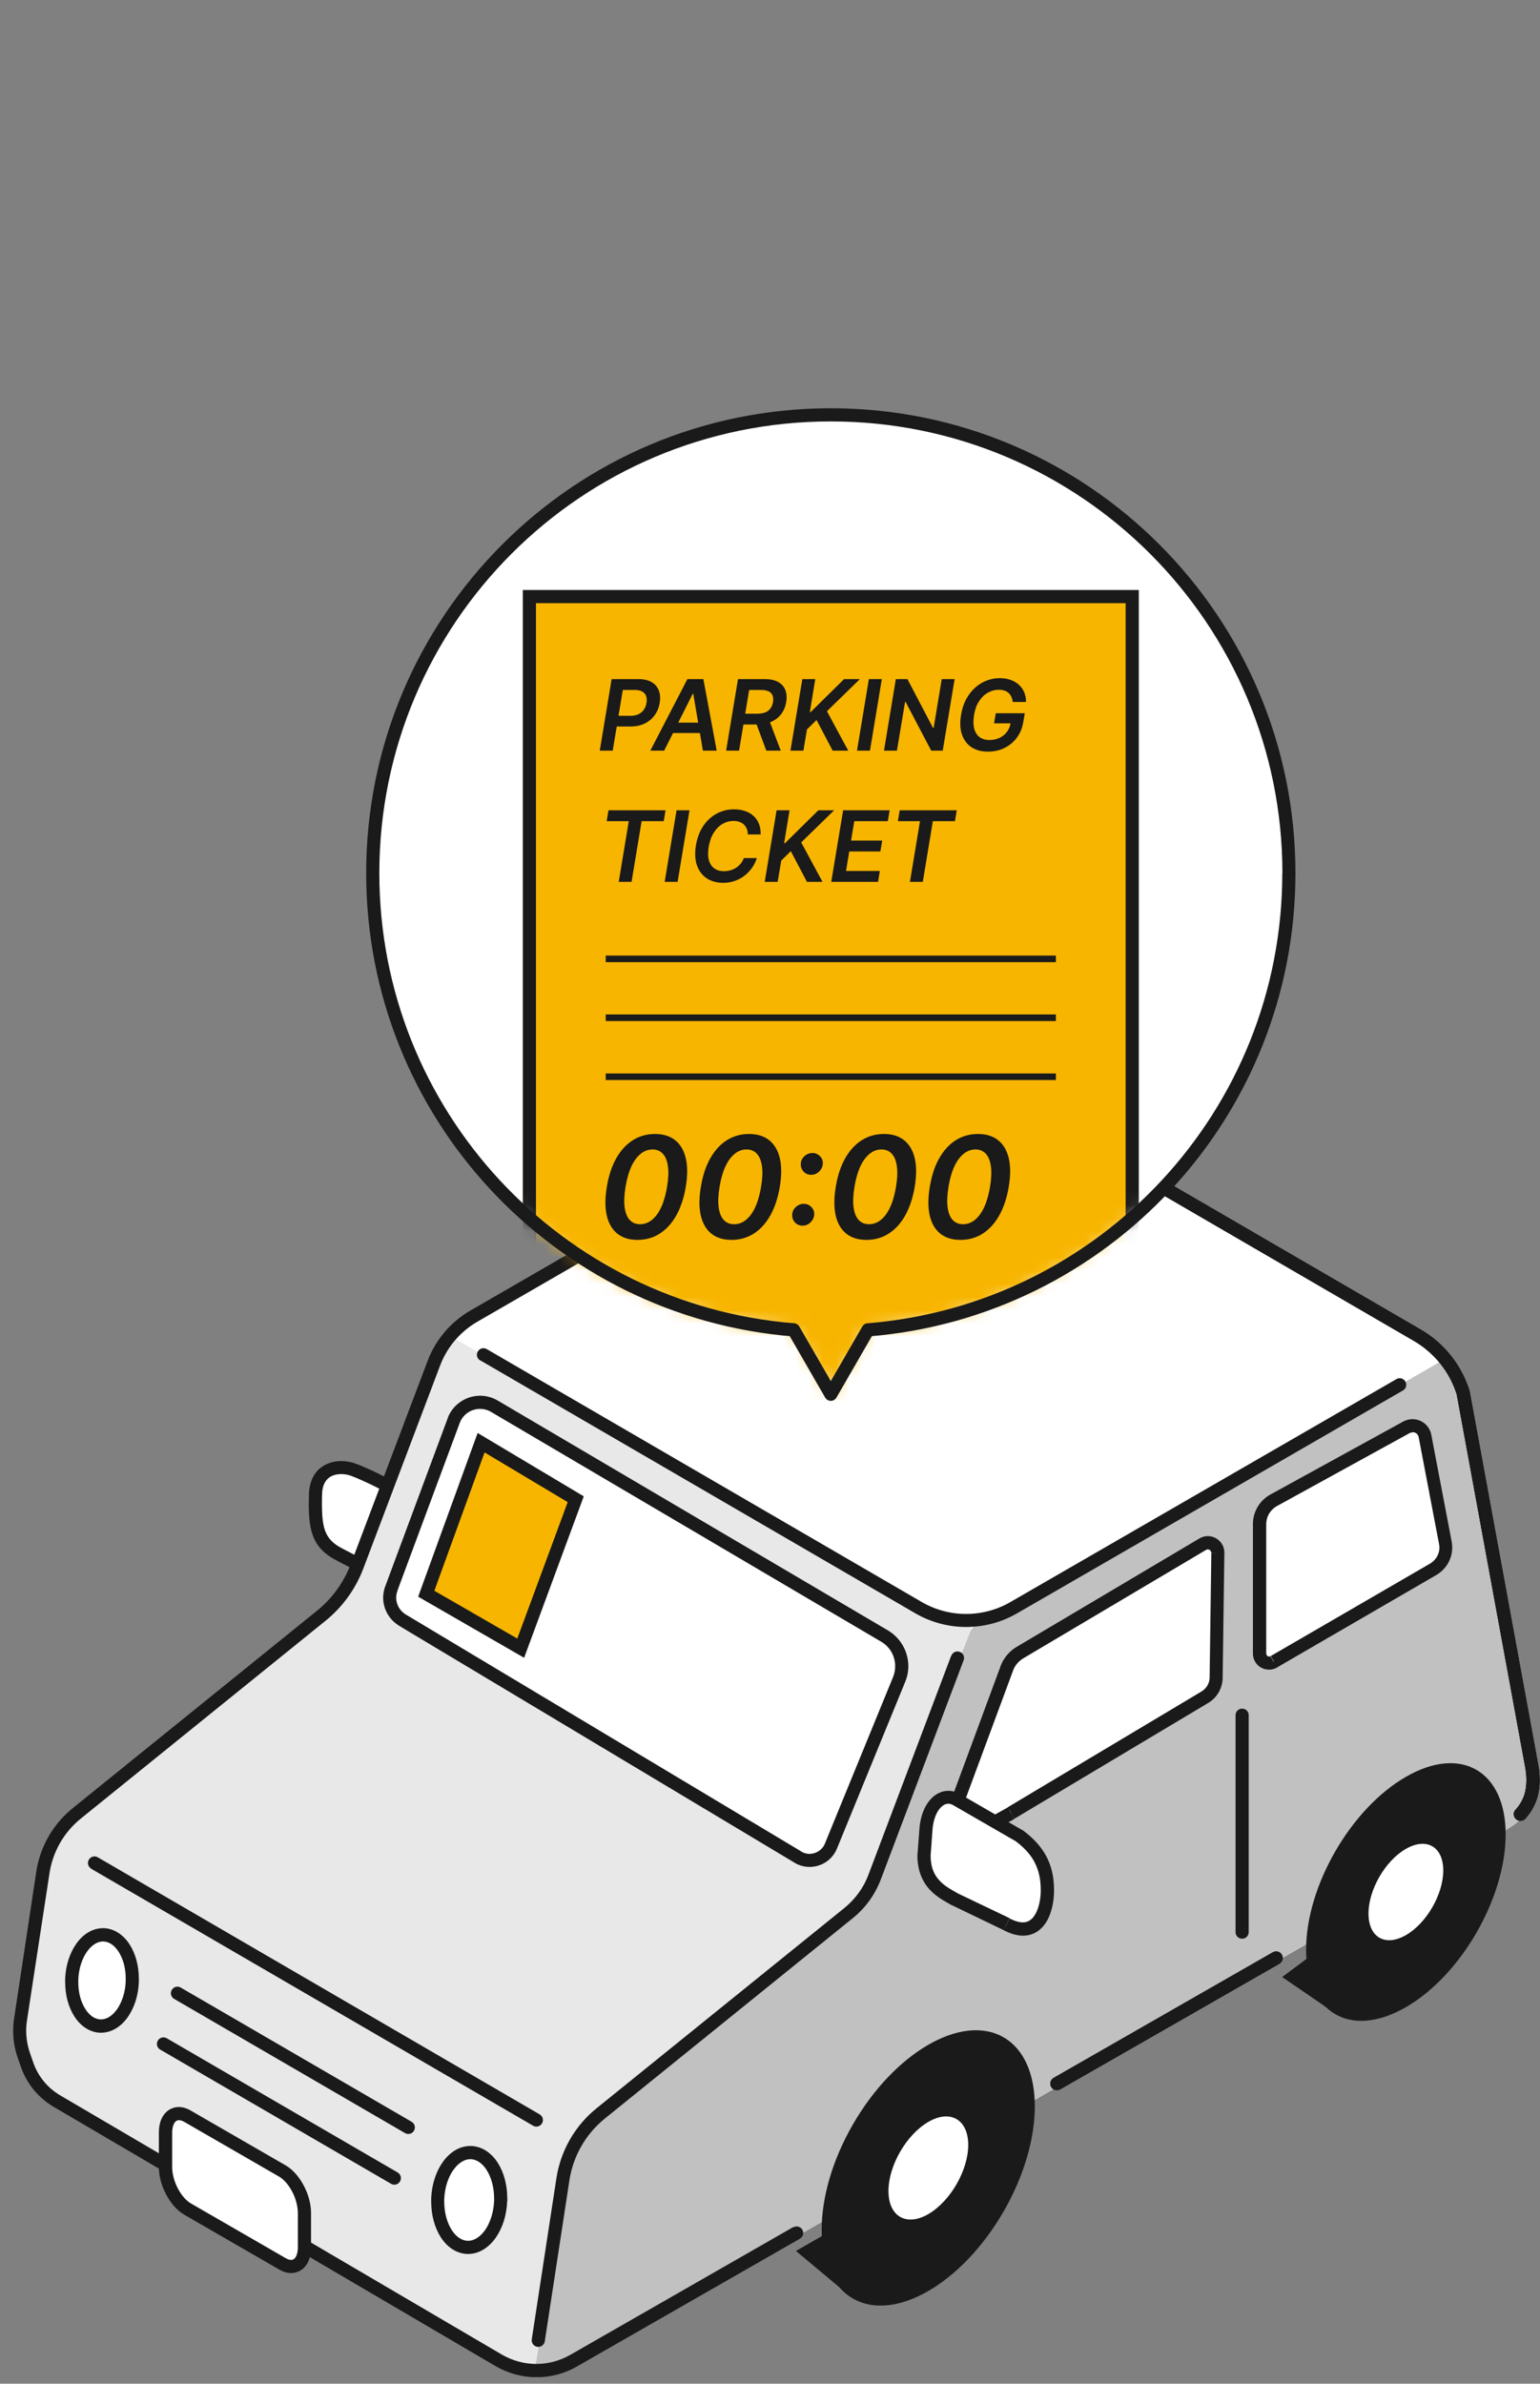 <svg width="117" height="181" viewBox="0 0 117 181" fill="none" xmlns="http://www.w3.org/2000/svg">
<rect x="0" y="0" width="117" height="181" fill="#808080" stroke="none"/>
<g clip-path="url(#clip0_855_45138)">
<path d="M29.18 112.67C29.18 112.67 27.87 111.98 26.83 111.59C25.79 111.21 24.04 111.43 23.98 113.45C23.9 116.02 24.12 117.19 25.82 118.05C27.52 118.91 28.98 119.76 28.98 119.76L30.98 113.78L29.18 112.67Z" fill="white"/>
<path d="M29.18 112.67L29.41 112.23C29.41 112.23 28.09 111.53 27 111.13C26.68 111.01 26.32 110.95 25.94 110.94C25.39 110.94 24.79 111.09 24.3 111.5C23.81 111.91 23.5 112.58 23.47 113.44C23.47 113.72 23.46 113.98 23.46 114.23C23.46 115.27 23.54 116.1 23.86 116.82C24.18 117.54 24.76 118.08 25.59 118.5C26.43 118.93 27.22 119.35 27.79 119.67C28.36 119.99 28.72 120.19 28.72 120.19L29.25 120.5L31.57 113.56L29.41 112.23H29.4L29.17 112.66L28.91 113.09L30.38 113.99L28.5 119.59L28.97 119.75L29.22 119.32C29.22 119.32 27.75 118.47 26.04 117.6C25.34 117.24 25 116.89 24.77 116.4C24.54 115.91 24.46 115.21 24.46 114.22C24.46 113.98 24.46 113.73 24.47 113.46C24.49 112.81 24.69 112.47 24.94 112.25C25.19 112.03 25.55 111.93 25.93 111.93C26.18 111.93 26.44 111.98 26.64 112.05C27.13 112.23 27.71 112.5 28.16 112.71C28.38 112.82 28.58 112.92 28.72 112.99C28.86 113.06 28.93 113.1 28.93 113.1L29.16 112.66L29.18 112.67Z" fill="#1A1A1A"/>
<path d="M85.97 88.51L108.14 101.39C109.79 102.35 111.03 103.89 111.61 105.71L116.81 134.01C117.16 135.94 116.26 137.88 114.56 138.85L98.25 148.19L80.76 158.21L60.97 169.54L44.07 179.22C42.3 180.25 40.11 180.25 38.34 179.22L4.79 159.54C3.72 158.91 2.91 157.92 2.51 156.75L2.26 156.03C1.96 155.17 1.88 154.25 2.02 153.35L3.73 142.17C4 140.41 4.92 138.81 6.3 137.69L24.88 122.68C26.1 121.69 27.04 120.4 27.59 118.93L33.43 103.5C34 102 35.07 100.74 36.46 99.93L67.83 81.82C69.89 80.63 72.43 80.63 74.49 81.82L85.96 88.49" fill="white"/>
<path d="M44.08 179.23L60.98 169.55L80.77 158.21L98.26 148.19L114.57 138.85C116.27 137.88 117.17 135.93 116.82 134.01L111.62 105.71C111.3 104.71 110.77 103.79 110.09 103.01L77.64 121.71C77.23 121.95 76.8 122.15 76.35 122.31L74.96 122.83C74.29 123.08 73.77 123.6 73.51 124.26L66.62 142.11C66.26 143.17 65.62 144.11 64.76 144.82L45.46 160.79C44.08 161.92 43.16 163.52 42.89 165.28L40.58 180.14C41.94 180.43 42.83 179.93 44.07 179.21L44.08 179.23Z" fill="white"/>
<path d="M44.08 179.23L60.98 169.55L80.77 158.21L98.26 148.19L114.57 138.85C116.27 137.88 117.17 135.93 116.82 134.01L111.62 105.71C111.3 104.71 110.77 103.79 110.09 103.01L77.64 121.71C77.23 121.95 76.8 122.15 76.35 122.31L74.96 122.83C74.29 123.08 73.77 123.6 73.51 124.26L66.62 142.11C66.26 143.17 65.62 144.11 64.76 144.82L45.46 160.79C44.08 161.92 43.16 163.52 42.89 165.28L40.58 180.14C41.94 180.43 42.83 179.93 44.07 179.21L44.08 179.23Z" fill="#C1C1C1"/>
<path d="M40.62 179.96L43.16 164.71C43.38 163.37 44.08 162.15 45.12 161.27L65.33 144.33C65.77 143.95 66.11 143.46 66.32 142.92L73.7 123.9C73.92 123.38 73.57 122.8 73.01 122.76L71.39 122.63C70.96 122.6 70.53 122.46 70.16 122.25L34.47 101.6C33.68 102.33 33.84 102.49 33.46 103.51L27.62 118.94C27.06 120.41 26.13 121.7 24.91 122.69L6.33 137.7C4.94 138.82 4.03 140.42 3.76 142.18L2.05 153.36C1.91 154.26 1.99 155.18 2.29 156.04L2.54 156.76C2.94 157.93 3.75 158.92 4.82 159.55L36.65 178.22L39.99 179.86C40.21 179.91 40.43 179.95 40.65 179.97L40.62 179.96Z" fill="white"/>
<path d="M40.62 179.96L43.16 164.71C43.38 163.37 44.08 162.15 45.12 161.27L65.33 144.33C65.77 143.95 66.11 143.46 66.32 142.92L73.7 123.9C73.92 123.38 73.57 122.8 73.01 122.76L71.39 122.63C70.96 122.6 70.53 122.46 70.16 122.25L34.47 101.6C33.68 102.33 33.84 102.49 33.46 103.51L27.62 118.94C27.06 120.41 26.13 121.7 24.91 122.69L6.33 137.7C4.94 138.82 4.03 140.42 3.76 142.18L2.05 153.36C1.91 154.26 1.99 155.18 2.29 156.04L2.54 156.76C2.94 157.93 3.75 158.92 4.82 159.55L36.65 178.22L39.99 179.86C40.21 179.91 40.43 179.95 40.65 179.97L40.62 179.96Z" fill="#E8E8E8"/>
<path d="M36.48 103.29L69.52 122.49C70.72 123.19 72.06 123.54 73.4 123.54C74.73 123.54 76.07 123.2 77.26 122.51L106.59 105.58C106.83 105.44 106.91 105.14 106.77 104.9C106.63 104.66 106.33 104.58 106.09 104.72L76.76 121.65C75.72 122.25 74.56 122.55 73.4 122.55C72.23 122.55 71.07 122.25 70.02 121.64L36.98 102.44C36.74 102.3 36.44 102.38 36.3 102.62C36.16 102.86 36.24 103.16 36.48 103.3V103.29Z" fill="#1A1A1A"/>
<path d="M72.27 125.71L65.98 142.35C65.61 143.34 64.98 144.2 64.16 144.87L45.33 160.08C43.68 161.41 42.59 163.31 42.27 165.41L40.4 177.63C40.36 177.9 40.55 178.16 40.82 178.2C41.09 178.24 41.35 178.05 41.39 177.78L43.26 165.56C43.54 163.71 44.51 162.03 45.96 160.86L64.79 145.65C65.75 144.88 66.48 143.86 66.92 142.71L73.21 126.07C73.31 125.81 73.18 125.52 72.92 125.43C72.66 125.33 72.37 125.46 72.28 125.72L72.27 125.71Z" fill="#1A1A1A"/>
<path d="M94.87 146.71V130.24C94.87 129.96 94.65 129.74 94.37 129.74C94.09 129.74 93.87 129.96 93.87 130.24V146.71C93.87 146.99 94.09 147.21 94.37 147.21C94.65 147.21 94.87 146.99 94.87 146.71Z" fill="#1A1A1A"/>
<path d="M76.81 137.67L91.53 128.88C92.06 128.57 92.38 128 92.39 127.39L92.52 117.92C92.52 117.33 91.88 116.96 91.38 117.26L77.5 125.49C77.06 125.75 76.71 126.15 76.52 126.63L71.75 139.5C71.59 139.92 72.05 140.32 72.44 140.1L76.81 137.68V137.67Z" fill="white"/>
<path d="M76.81 137.67L77.07 138.1L91.79 129.31C92.47 128.91 92.88 128.18 92.89 127.4L93.02 117.92V117.9C93.02 117.54 92.87 117.21 92.63 116.99C92.4 116.77 92.09 116.64 91.76 116.64C91.54 116.64 91.32 116.7 91.12 116.82L77.24 125.05C76.7 125.37 76.28 125.86 76.05 126.43L71.28 139.32C71.24 139.43 71.22 139.55 71.22 139.67C71.22 140.23 71.67 140.65 72.21 140.66C72.37 140.66 72.54 140.62 72.69 140.54L77.06 138.12H77.07L76.81 137.68L76.57 137.24L72.2 139.66H72.19H72.21H72.2H72.22L76.99 126.79L76.52 126.62L76.98 126.81C77.13 126.43 77.41 126.12 77.76 125.91L91.64 117.68L91.77 117.64L91.95 117.71L92.03 117.89L92.53 117.9H92.03L91.9 127.37C91.9 127.81 91.66 128.21 91.28 128.44L76.56 137.23L76.82 137.66L76.81 137.67Z" fill="#1A1A1A"/>
<path d="M96.76 126.19L108.88 119.16C109.58 118.75 109.95 117.95 109.8 117.15L108.25 109.03C108.13 108.39 107.42 108.06 106.86 108.37L96.76 113.92C96.1 114.28 95.69 114.97 95.69 115.73V125.57C95.69 126.12 96.29 126.47 96.77 126.19H96.76Z" fill="white"/>
<path d="M96.76 126.19L97.01 126.62L109.13 119.59C109.88 119.15 110.33 118.36 110.33 117.51C110.33 117.36 110.32 117.21 110.29 117.06L108.74 108.94C108.6 108.22 107.98 107.76 107.31 107.76C107.08 107.76 106.83 107.82 106.61 107.94L96.52 113.48C95.7 113.93 95.19 114.79 95.19 115.72V125.56C95.19 125.91 95.34 126.22 95.56 126.44C95.78 126.65 96.08 126.78 96.41 126.78C96.62 126.78 96.83 126.73 97.02 126.62L96.77 126.19L96.52 125.76L96.41 125.79L96.26 125.73L96.2 125.57V115.73C96.2 115.16 96.51 114.64 97.01 114.36L107.11 108.81L107.33 108.75C107.54 108.75 107.73 108.89 107.78 109.12L109.33 117.24L109.36 117.5C109.36 117.99 109.1 118.46 108.66 118.72L96.54 125.75L96.79 126.18L96.76 126.19Z" fill="#1A1A1A"/>
<path d="M76.248 167.921C79.409 162.444 79.41 156.525 76.248 154.7C73.087 152.874 67.961 155.834 64.799 161.311C61.637 166.787 61.637 172.706 64.798 174.532C67.96 176.357 73.086 173.397 76.248 167.921Z" fill="#1A1A1A"/>
<path d="M73.56 162.87C73.56 164.8 72.2 167.15 70.53 168.12C68.86 169.09 67.5 168.3 67.5 166.37C67.5 164.44 68.86 162.09 70.53 161.12C72.2 160.15 73.56 160.94 73.56 162.87Z" fill="white"/>
<path d="M114.39 139.29C114.39 144.12 111 150 106.81 152.41C102.63 154.83 99.23 152.87 99.23 148.04C99.23 143.21 102.62 137.33 106.81 134.92C110.99 132.5 114.39 134.46 114.39 139.29Z" fill="#1A1A1A"/>
<path d="M109.65 142.03C109.65 143.84 108.38 146.04 106.81 146.94C105.24 147.84 103.97 147.11 103.97 145.3C103.97 143.49 105.24 141.29 106.81 140.39C108.38 139.49 109.65 140.22 109.65 142.03Z" fill="white"/>
<path d="M64.48 174.27L60.47 170.92L63.67 169.09L64.48 174.27Z" fill="#1A1A1A"/>
<path d="M101.69 153.05L97.41 150.12L100.41 147.89L101.69 153.05Z" fill="#1A1A1A"/>
<path d="M60.64 141.03L30.58 123.03C29.71 122.53 29.36 121.46 29.75 120.54L34.48 107.79C34.99 106.59 36.43 106.12 37.56 106.78L67.2 124.23C68.34 124.9 68.81 126.3 68.31 127.52L63.13 140.17C62.73 141.15 61.56 141.55 60.64 141.02V141.03Z" fill="white"/>
<path d="M60.64 141.03L60.9 140.6L30.84 122.6C30.37 122.32 30.1 121.83 30.1 121.31C30.1 121.12 30.14 120.92 30.22 120.73V120.71L34.96 107.96L34.49 107.79L34.95 107.99C35.22 107.35 35.83 106.98 36.47 106.98C36.75 106.98 37.04 107.05 37.31 107.21L66.95 124.66C67.63 125.06 68.01 125.77 68.01 126.52C68.01 126.79 67.96 127.07 67.85 127.34L62.67 139.99C62.47 140.48 62 140.76 61.51 140.77C61.3 140.77 61.09 140.72 60.89 140.6L60.64 141.03L60.39 141.46C60.74 141.66 61.13 141.76 61.51 141.76C62.39 141.76 63.23 141.24 63.59 140.36L68.77 127.71C68.93 127.32 69.01 126.92 69.01 126.52C69.01 125.43 68.44 124.38 67.46 123.8L37.82 106.35C37.4 106.1 36.93 105.98 36.48 105.98C35.46 105.98 34.47 106.58 34.04 107.6V107.62L29.3 120.37L29.77 120.54L29.31 120.34C29.18 120.65 29.11 120.99 29.11 121.31C29.11 122.17 29.56 123 30.35 123.46L30.6 123.03L30.34 123.46L60.4 141.46L60.65 141.03H60.64Z" fill="#1A1A1A"/>
<path d="M10.05 150.47C9.97 152.38 8.88 153.89 7.6 153.84C6.33 153.79 5.36 152.19 5.44 150.28C5.52 148.37 6.61 146.86 7.89 146.91C9.16 146.96 10.13 148.56 10.05 150.47Z" fill="white"/>
<path d="M10.05 150.47L9.55 150.45C9.52 151.3 9.25 152.06 8.89 152.57C8.52 153.09 8.08 153.34 7.67 153.34H7.62L7.61 153.84L7.63 153.34C7.22 153.32 6.82 153.07 6.49 152.56C6.16 152.05 5.94 151.32 5.95 150.5V150.31C5.98 149.46 6.25 148.7 6.61 148.19C6.98 147.67 7.42 147.42 7.83 147.42H7.87C8.28 147.44 8.68 147.69 9.01 148.2C9.34 148.71 9.56 149.44 9.55 150.26V150.46L10.05 150.48L10.55 150.5V150.26C10.55 149.27 10.3 148.35 9.85 147.65C9.41 146.96 8.73 146.45 7.91 146.41L7.89 146.91L7.92 146.41H7.83C7 146.41 6.28 146.9 5.79 147.6C5.3 148.3 4.99 149.23 4.95 150.26V150.5C4.95 151.49 5.2 152.41 5.65 153.11C6.09 153.8 6.77 154.31 7.59 154.35H7.67C8.5 154.35 9.22 153.86 9.71 153.16C10.2 152.46 10.51 151.53 10.55 150.5L10.05 150.48V150.47Z" fill="#1A1A1A"/>
<path d="M38.04 167.14C37.96 169.13 36.82 170.7 35.5 170.64C34.18 170.59 33.17 168.93 33.25 166.94C33.33 164.95 34.47 163.38 35.79 163.44C37.11 163.49 38.12 165.15 38.04 167.14Z" fill="white"/>
<path d="M38.04 167.14L37.54 167.12C37.5 168.01 37.23 168.8 36.85 169.34C36.46 169.88 36 170.15 35.57 170.15H35.52C35.09 170.13 34.66 169.86 34.32 169.33C33.98 168.8 33.75 168.03 33.75 167.18V166.98C33.79 166.09 34.06 165.3 34.45 164.76C34.84 164.22 35.3 163.95 35.73 163.95H35.77C36.2 163.97 36.63 164.24 36.97 164.77C37.31 165.3 37.54 166.07 37.54 166.92V167.13L38.04 167.15L38.54 167.17V166.93C38.54 165.9 38.28 164.96 37.82 164.23C37.36 163.51 36.66 162.99 35.82 162.95L35.8 163.45L35.83 162.95H35.73C34.87 162.95 34.14 163.46 33.63 164.18C33.12 164.91 32.8 165.87 32.76 166.93V167.17C32.76 168.2 33.02 169.14 33.48 169.87C33.94 170.59 34.64 171.11 35.48 171.15H35.56C36.42 171.15 37.15 170.64 37.66 169.92C38.17 169.19 38.49 168.23 38.53 167.17L38.03 167.15L38.04 167.14Z" fill="#1A1A1A"/>
<path d="M6.93 141.9L40.5 161.41C40.74 161.55 41.04 161.47 41.18 161.23C41.32 160.99 41.24 160.69 41 160.55L7.43 141.03C7.19 140.89 6.89 140.97 6.75 141.21C6.61 141.45 6.69 141.75 6.93 141.89" fill="#1A1A1A"/>
<path d="M13.23 151.78L30.77 161.97C31.01 162.11 31.31 162.03 31.45 161.79C31.59 161.55 31.51 161.25 31.27 161.11L13.73 150.92C13.49 150.78 13.19 150.86 13.05 151.1C12.91 151.34 12.99 151.64 13.23 151.78Z" fill="#1A1A1A"/>
<path d="M12.17 155.63L29.71 165.82C29.95 165.96 30.25 165.88 30.39 165.64C30.53 165.4 30.45 165.1 30.21 164.96L12.67 154.77C12.43 154.63 12.13 154.71 11.99 154.95C11.85 155.19 11.93 155.49 12.17 155.63Z" fill="#1A1A1A"/>
<path d="M76.48 146.1L72.57 144.23C71.64 143.69 70.21 143.04 70.21 140.89L70.37 138.71C70.6 136.86 71.73 136.09 72.66 136.63L77.48 139.41C79.18 140.69 79.58 142.06 79.58 143.55C79.58 145.04 78.87 147.37 76.48 146.1Z" fill="white"/>
<path d="M76.48 146.1L76.7 145.65L72.79 143.78L72.57 144.23L72.82 143.8C72.34 143.52 71.8 143.25 71.4 142.82C71 142.4 70.71 141.85 70.7 140.89H70.2L70.7 140.93L70.86 138.75L70.36 138.71L70.86 138.77C70.94 138.11 71.15 137.63 71.38 137.35C71.62 137.06 71.85 136.96 72.05 136.96C72.16 136.96 72.27 136.99 72.4 137.06L77.22 139.84L77.47 139.41L77.17 139.81C77.97 140.41 78.43 141 78.7 141.61C78.97 142.21 79.07 142.85 79.07 143.55C79.07 144.08 78.96 144.76 78.72 145.23C78.6 145.47 78.46 145.66 78.29 145.78C78.13 145.9 77.96 145.97 77.71 145.97C77.46 145.97 77.13 145.89 76.7 145.67L76.48 146.12L76.25 146.56C76.78 146.84 77.27 146.98 77.73 146.98C78.18 146.98 78.6 146.83 78.91 146.59C79.39 146.23 79.67 145.7 79.84 145.16C80.01 144.62 80.08 144.05 80.08 143.56C80.08 142.77 79.97 141.98 79.62 141.21C79.27 140.44 78.68 139.71 77.78 139.03L77.75 139.01L72.9 136.21C72.64 136.06 72.34 135.98 72.05 135.98C71.49 135.98 70.97 136.27 70.6 136.74C70.22 137.21 69.97 137.86 69.87 138.66L69.7 140.88V140.9C69.7 142.09 70.12 142.95 70.67 143.52C71.22 144.1 71.87 144.41 72.31 144.67H72.33L76.25 146.56L76.47 146.11L76.48 146.1Z" fill="#1A1A1A"/>
<path d="M36.55 109.55L32.38 121.02L39.56 125.15L43.74 113.84L36.55 109.55Z" fill="#F8B500"/>
<path d="M36.55 109.55L36.08 109.38L31.77 121.24L39.82 125.88L44.35 113.62L36.29 108.81L36.08 109.38L36.55 109.55L36.3 109.98L43.13 114.06L39.3 124.42L33 120.79L37.02 109.72L36.55 109.55L36.3 109.98L36.55 109.55Z" fill="#1A1A1A"/>
<path d="M96.71 148.24L80.05 157.78C79.81 157.92 79.73 158.22 79.86 158.46C80 158.7 80.3 158.78 80.54 158.65L97.2 149.11C97.44 148.97 97.52 148.67 97.39 148.43C97.25 148.19 96.95 148.11 96.71 148.24Z" fill="#1A1A1A"/>
<path d="M85.26 88.94L107.43 101.82C108.97 102.72 110.13 104.16 110.67 105.86L111.15 105.71L110.66 105.8L115.86 134.1C115.93 134.48 115.97 134.83 115.97 135.17C115.97 136.04 115.74 136.76 115.14 137.42C114.95 137.62 114.97 137.94 115.18 138.13C115.38 138.32 115.7 138.3 115.89 138.09C116.66 137.24 116.98 136.23 116.97 135.17C116.97 134.76 116.93 134.35 116.85 133.92L111.65 105.62L111.63 105.56C111.01 103.62 109.7 101.98 107.94 100.96L85.77 88.08C85.53 87.94 85.23 88.02 85.09 88.26C84.95 88.5 85.03 88.8 85.27 88.94H85.26Z" fill="#1A1A1A"/>
<path d="M60.26 169.11L43.36 178.79C42.55 179.26 41.65 179.5 40.75 179.5C39.85 179.5 38.94 179.26 38.13 178.79L4.58 159.11C3.61 158.54 2.88 157.65 2.52 156.59L2.27 155.87C2.09 155.33 1.99 154.77 1.99 154.2C1.99 153.94 2.01 153.68 2.05 153.42L3.76 142.24C4.01 140.6 4.86 139.12 6.15 138.08L24.73 123.07C26.02 122.03 27.01 120.66 27.6 119.11L33.44 103.68C33.97 102.29 34.96 101.12 36.25 100.37L67.62 82.26C68.57 81.71 69.63 81.44 70.69 81.44C71.76 81.44 72.82 81.72 73.77 82.27L85.24 88.94C85.48 89.08 85.78 89 85.92 88.76C86.06 88.52 85.98 88.22 85.74 88.08L74.27 81.41C73.16 80.77 71.92 80.44 70.68 80.44C69.45 80.44 68.21 80.76 67.11 81.4L35.74 99.51C34.25 100.37 33.1 101.72 32.49 103.33L26.65 118.76C26.13 120.14 25.24 121.37 24.09 122.3L5.51 137.31C4.03 138.51 3.05 140.22 2.76 142.1L1.07 153.28C1.02 153.59 1 153.9 1 154.21C1 154.88 1.11 155.56 1.33 156.2L1.58 156.92C2.02 158.21 2.91 159.29 4.08 159.98L37.64 179.66C38.6 180.22 39.68 180.51 40.76 180.51C41.84 180.51 42.91 180.23 43.87 179.67L60.77 169.99C61.01 169.85 61.09 169.55 60.96 169.31C60.82 169.07 60.52 168.99 60.28 169.12L60.26 169.11Z" fill="#1A1A1A"/>
<path d="M96.71 148.24L80.05 157.78C79.81 157.92 79.73 158.22 79.86 158.46C80 158.7 80.3 158.78 80.54 158.65L97.2 149.11C97.44 148.97 97.52 148.67 97.39 148.43C97.25 148.19 96.95 148.11 96.71 148.24Z" fill="#1A1A1A"/>
<path d="M96.71 148.24L80.05 157.78C79.81 157.92 79.73 158.22 79.86 158.46C80 158.7 80.3 158.78 80.54 158.65L97.2 149.11C97.44 148.97 97.52 148.67 97.39 148.43C97.25 148.19 96.95 148.11 96.71 148.24Z" fill="#1A1A1A"/>
<path d="M85.26 88.94L107.43 101.82C108.97 102.72 110.13 104.16 110.67 105.86L111.15 105.71L110.66 105.8L115.86 134.1C115.93 134.48 115.97 134.83 115.97 135.17C115.97 136.04 115.74 136.76 115.14 137.42C114.95 137.62 114.97 137.94 115.18 138.13C115.38 138.32 115.7 138.3 115.89 138.09C116.66 137.24 116.98 136.23 116.97 135.17C116.97 134.76 116.93 134.35 116.85 133.92L111.65 105.62L111.63 105.56C111.01 103.62 109.7 101.98 107.94 100.96L85.77 88.08C85.53 87.94 85.23 88.02 85.09 88.26C84.95 88.5 85.03 88.8 85.27 88.94H85.26Z" fill="#1A1A1A"/>
<path d="M85.26 88.94L107.43 101.82C108.97 102.72 110.13 104.16 110.67 105.86L111.15 105.71L110.66 105.8L115.86 134.1C115.93 134.48 115.97 134.83 115.97 135.17C115.97 136.04 115.74 136.76 115.14 137.42C114.95 137.62 114.97 137.94 115.18 138.13C115.38 138.32 115.7 138.3 115.89 138.09C116.66 137.24 116.98 136.23 116.97 135.17C116.97 134.76 116.93 134.35 116.85 133.92L111.65 105.62L111.63 105.56C111.01 103.62 109.7 101.98 107.94 100.96L85.77 88.08C85.53 87.94 85.23 88.02 85.09 88.26C84.95 88.5 85.03 88.8 85.27 88.94H85.26Z" fill="#1A1A1A"/>
<path d="M21.46 171.9L14.25 167.74C13.33 167.21 12.58 165.78 12.58 164.54V161.96C12.58 160.73 13.33 160.16 14.25 160.7L21.46 164.86C22.38 165.39 23.13 166.82 23.13 168.06V170.64C23.13 171.87 22.38 172.44 21.46 171.9Z" fill="white"/>
<path d="M21.46 171.9L21.71 171.47L14.5 167.31C14.15 167.11 13.78 166.69 13.51 166.17C13.24 165.66 13.08 165.06 13.08 164.54V161.96C13.08 161.58 13.17 161.31 13.27 161.17C13.38 161.03 13.45 161 13.59 160.99C13.69 160.99 13.83 161.02 14 161.12L21.21 165.28C21.56 165.48 21.93 165.9 22.2 166.42C22.47 166.93 22.63 167.53 22.63 168.05V170.63C22.63 171.01 22.54 171.28 22.44 171.42C22.33 171.56 22.26 171.59 22.12 171.6C22.02 171.6 21.88 171.57 21.71 171.47L21.46 171.9L21.21 172.33C21.5 172.5 21.81 172.6 22.12 172.6C22.57 172.6 23 172.37 23.26 172C23.52 171.63 23.63 171.17 23.63 170.63V168.05C23.63 167.33 23.42 166.6 23.08 165.96C22.74 165.32 22.28 164.76 21.7 164.42L14.49 160.26C14.2 160.09 13.89 159.99 13.58 159.99C13.13 159.99 12.7 160.22 12.44 160.59C12.18 160.96 12.07 161.42 12.07 161.96V164.54C12.07 165.26 12.28 165.99 12.62 166.63C12.96 167.27 13.42 167.83 14 168.17L21.21 172.33L21.46 171.9Z" fill="#1A1A1A"/>
<path d="M76.438 98.451C94.194 91.096 102.626 70.74 95.271 52.983C87.916 35.227 67.559 26.794 49.803 34.149C32.046 41.504 23.614 61.861 30.969 79.618C38.324 97.374 58.681 105.806 76.438 98.451Z" fill="white"/>
<mask id="mask0_855_45138" style="mask-type:luminance" maskUnits="userSpaceOnUse" x="28" y="31" width="70" height="75">
<path d="M97.92 66.3C97.92 47.08 82.34 31.5 63.12 31.5C43.9 31.5 28.32 47.08 28.32 66.3C28.32 85.52 42.4 99.54 60.3 100.98L63.12 105.87L65.94 100.98C83.84 99.54 97.92 84.57 97.92 66.3Z" fill="white"/>
</mask>
<g mask="url(#mask0_855_45138)">
<path d="M86.01 45.3H40.22V108.18H86.01V45.3Z" fill="#F8B500"/>
<path d="M86.02 108.18V107.68H40.72V45.8H85.52V108.18H86.02V107.68V108.18H86.52V44.8H39.72V108.68H86.52V108.18H86.02Z" fill="#1A1A1A"/>
<path d="M46.02 73.06H80.22V72.56H46.02" fill="#1A1A1A"/>
<path d="M46.02 77.53H80.22V77.03H46.02" fill="#1A1A1A"/>
<path d="M46.02 82.01H80.22V81.51H46.02" fill="#1A1A1A"/>
</g>
<path d="M97.92 66.3H98.42C98.42 46.81 82.62 31 63.12 31C43.62 31 27.82 46.81 27.82 66.3C27.82 84.83 42.1 100.02 60.26 101.48L60.3 100.98L59.87 101.23L62.69 106.12C62.78 106.27 62.94 106.37 63.12 106.37C63.3 106.37 63.46 106.27 63.55 106.12L66.37 101.23L65.94 100.98L65.98 101.48C84.14 100.02 98.42 84.84 98.42 66.3H97.42C97.42 84.31 83.54 99.06 65.9 100.48C65.74 100.49 65.59 100.59 65.51 100.73L63.12 104.87L60.73 100.73C60.65 100.59 60.5 100.49 60.34 100.48C42.7 99.06 28.82 84.31 28.82 66.3C28.82 56.83 32.66 48.25 38.87 42.04C45.07 35.84 53.65 32 63.12 32C72.59 32 81.17 35.84 87.38 42.05C93.59 48.26 97.43 56.83 97.43 66.31H97.93L97.92 66.3Z" fill="#1A1A1A"/>
<path d="M48.436 94.148C47.807 94.148 47.295 93.99 46.899 93.673C46.504 93.353 46.236 92.893 46.096 92.292C45.96 91.689 45.962 90.963 46.104 90.113C46.244 89.264 46.483 88.541 46.823 87.945C47.163 87.347 47.582 86.891 48.082 86.576C48.581 86.262 49.142 86.105 49.763 86.105C50.387 86.105 50.896 86.262 51.292 86.576C51.69 86.891 51.96 87.347 52.102 87.945C52.244 88.541 52.244 89.264 52.102 90.113C51.96 90.963 51.719 91.689 51.379 92.292C51.042 92.893 50.622 93.353 50.12 93.673C49.621 93.99 49.059 94.148 48.436 94.148ZM48.633 92.958C49.12 92.958 49.544 92.717 49.904 92.235C50.264 91.754 50.522 91.046 50.679 90.113C50.783 89.495 50.805 88.975 50.744 88.554C50.686 88.133 50.556 87.816 50.356 87.603C50.156 87.388 49.895 87.28 49.573 87.28C49.089 87.28 48.665 87.521 48.302 88.002C47.94 88.481 47.681 89.185 47.527 90.113C47.423 90.737 47.4 91.26 47.458 91.684C47.516 92.105 47.646 92.423 47.846 92.638C48.046 92.852 48.309 92.958 48.633 92.958Z" fill="#1A1A1A"/>
<path d="M55.579 94.148C54.95 94.148 54.438 93.99 54.042 93.673C53.647 93.353 53.38 92.893 53.24 92.292C53.103 91.689 53.106 90.963 53.248 90.113C53.387 89.264 53.627 88.541 53.967 87.945C54.306 87.347 54.726 86.891 55.225 86.576C55.725 86.262 56.285 86.105 56.906 86.105C57.53 86.105 58.04 86.262 58.435 86.576C58.833 86.891 59.103 87.347 59.245 87.945C59.387 88.541 59.387 89.264 59.245 90.113C59.103 90.963 58.862 91.689 58.523 92.292C58.186 92.893 57.766 93.353 57.264 93.673C56.764 93.99 56.203 94.148 55.579 94.148ZM55.777 92.958C56.264 92.958 56.687 92.717 57.047 92.235C57.407 91.754 57.666 91.046 57.823 90.113C57.927 89.495 57.949 88.975 57.888 88.554C57.829 88.133 57.7 87.816 57.5 87.603C57.299 87.388 57.038 87.28 56.716 87.28C56.232 87.28 55.809 87.521 55.446 88.002C55.083 88.481 54.825 89.185 54.67 90.113C54.566 90.737 54.543 91.26 54.602 91.684C54.66 92.105 54.789 92.423 54.989 92.638C55.19 92.852 55.452 92.958 55.777 92.958Z" fill="#1A1A1A"/>
<path d="M60.981 93.068C60.745 93.068 60.551 92.987 60.399 92.825C60.247 92.663 60.176 92.465 60.186 92.232C60.196 92.001 60.288 91.807 60.463 91.65C60.638 91.49 60.841 91.41 61.072 91.41C61.295 91.41 61.485 91.491 61.642 91.653C61.802 91.813 61.874 92.006 61.859 92.232C61.849 92.386 61.801 92.527 61.715 92.654C61.631 92.781 61.525 92.882 61.395 92.958C61.266 93.031 61.128 93.068 60.981 93.068ZM61.635 89.208C61.399 89.208 61.205 89.127 61.053 88.965C60.901 88.8 60.83 88.602 60.84 88.371C60.85 88.141 60.943 87.947 61.118 87.789C61.292 87.63 61.495 87.55 61.726 87.55C61.949 87.55 62.139 87.631 62.297 87.793C62.456 87.953 62.529 88.146 62.513 88.371C62.503 88.526 62.455 88.667 62.369 88.793C62.285 88.92 62.179 89.022 62.049 89.098C61.92 89.171 61.782 89.208 61.635 89.208Z" fill="#1A1A1A"/>
<path d="M65.829 94.148C65.2 94.148 64.688 93.99 64.292 93.673C63.897 93.353 63.629 92.893 63.49 92.292C63.353 91.689 63.355 90.963 63.497 90.113C63.637 89.264 63.877 88.541 64.216 87.945C64.556 87.347 64.976 86.891 65.475 86.576C65.975 86.262 66.535 86.105 67.156 86.105C67.78 86.105 68.29 86.262 68.685 86.576C69.083 86.891 69.353 87.347 69.495 87.945C69.637 88.541 69.637 89.264 69.495 90.113C69.353 90.963 69.112 91.689 68.773 92.292C68.435 92.893 68.016 93.353 67.514 93.673C67.014 93.99 66.453 94.148 65.829 94.148ZM66.027 92.958C66.513 92.958 66.937 92.717 67.297 92.235C67.657 91.754 67.916 91.046 68.073 90.113C68.177 89.495 68.198 88.975 68.137 88.554C68.079 88.133 67.95 87.816 67.749 87.603C67.549 87.388 67.288 87.28 66.966 87.28C66.482 87.28 66.058 87.521 65.696 88.002C65.333 88.481 65.075 89.185 64.92 90.113C64.816 90.737 64.793 91.26 64.851 91.684C64.91 92.105 65.039 92.423 65.239 92.638C65.44 92.852 65.702 92.958 66.027 92.958Z" fill="#1A1A1A"/>
<path d="M72.972 94.148C72.344 94.148 71.831 93.99 71.436 93.673C71.04 93.353 70.773 92.893 70.633 92.292C70.496 91.689 70.499 90.963 70.641 90.113C70.78 89.264 71.02 88.541 71.36 87.945C71.7 87.347 72.119 86.891 72.619 86.576C73.118 86.262 73.678 86.105 74.3 86.105C74.923 86.105 75.433 86.262 75.829 86.576C76.227 86.891 76.497 87.347 76.639 87.945C76.781 88.541 76.781 89.264 76.639 90.113C76.497 90.963 76.256 91.689 75.916 92.292C75.579 92.893 75.159 93.353 74.657 93.673C74.158 93.99 73.596 94.148 72.972 94.148ZM73.17 92.958C73.657 92.958 74.08 92.717 74.44 92.235C74.8 91.754 75.059 91.046 75.216 90.113C75.32 89.495 75.342 88.975 75.281 88.554C75.223 88.133 75.093 87.816 74.893 87.603C74.693 87.388 74.431 87.28 74.109 87.28C73.625 87.28 73.202 87.521 72.839 88.002C72.477 88.481 72.218 89.185 72.063 90.113C71.959 90.737 71.937 91.26 71.995 91.684C72.053 92.105 72.183 92.423 72.383 92.638C72.583 92.852 72.846 92.958 73.17 92.958Z" fill="#1A1A1A"/>
<path d="M45.566 57L46.468 51.567H48.506C48.923 51.567 49.261 51.645 49.519 51.801C49.777 51.955 49.957 52.168 50.057 52.44C50.158 52.711 50.179 53.019 50.121 53.366C50.065 53.714 49.94 54.024 49.747 54.294C49.556 54.565 49.304 54.778 48.991 54.934C48.678 55.088 48.312 55.164 47.893 55.164H46.543L46.678 54.355H47.895C48.139 54.355 48.346 54.313 48.516 54.228C48.688 54.143 48.823 54.026 48.922 53.878C49.021 53.729 49.087 53.559 49.118 53.366C49.148 53.173 49.139 53.003 49.089 52.857C49.04 52.71 48.943 52.596 48.8 52.514C48.659 52.431 48.465 52.39 48.219 52.39H47.317L46.551 57H45.566Z" fill="#1A1A1A"/>
<path d="M50.459 57H49.408L52.223 51.567H53.438L54.451 57H53.401L52.671 52.682H52.629L50.459 57ZM50.846 54.87H53.711L53.578 55.661H50.713L50.846 54.87Z" fill="#1A1A1A"/>
<path d="M55.166 57L56.068 51.567H58.106C58.523 51.567 58.862 51.64 59.122 51.785C59.382 51.93 59.563 52.133 59.666 52.395C59.768 52.655 59.79 52.958 59.732 53.305C59.675 53.652 59.551 53.953 59.36 54.209C59.171 54.464 58.921 54.661 58.61 54.801C58.3 54.941 57.937 55.011 57.52 55.011H56.068L56.206 54.194H57.527C57.772 54.194 57.977 54.16 58.143 54.093C58.309 54.024 58.44 53.924 58.535 53.793C58.633 53.66 58.697 53.498 58.729 53.305C58.759 53.112 58.748 52.948 58.695 52.812C58.643 52.674 58.545 52.569 58.4 52.498C58.257 52.426 58.063 52.39 57.819 52.39H56.917L56.151 57H55.166ZM58.382 54.538L59.318 57H58.22L57.307 54.538H58.382Z" fill="#1A1A1A"/>
<path d="M60.054 57L60.956 51.567H61.94L61.529 54.064H61.595L64.126 51.567H65.328L62.826 54.005L64.444 57H63.261L62.036 54.671L61.309 55.387L61.038 57H60.054Z" fill="#1A1A1A"/>
<path d="M66.996 51.567L66.094 57H65.109L66.011 51.567H66.996Z" fill="#1A1A1A"/>
<path d="M72.526 51.567L71.624 57H70.749L68.804 53.3H68.762L68.144 57H67.159L68.061 51.567H68.942L70.884 55.271H70.934L71.547 51.567H72.526Z" fill="#1A1A1A"/>
<path d="M76.946 53.302C76.926 53.159 76.891 53.031 76.84 52.918C76.788 52.803 76.719 52.705 76.633 52.626C76.546 52.544 76.441 52.483 76.317 52.44C76.193 52.398 76.049 52.377 75.885 52.377C75.593 52.377 75.316 52.45 75.055 52.597C74.793 52.743 74.569 52.959 74.383 53.244C74.198 53.527 74.071 53.872 74.004 54.279C73.937 54.689 73.94 55.036 74.015 55.321C74.089 55.606 74.225 55.822 74.423 55.971C74.623 56.118 74.874 56.191 75.177 56.191C75.454 56.191 75.706 56.138 75.933 56.032C76.159 55.926 76.346 55.776 76.495 55.581C76.645 55.385 76.741 55.155 76.781 54.891L76.999 54.926H75.521L75.654 54.157H77.858L77.747 54.809C77.671 55.276 77.506 55.679 77.251 56.019C76.998 56.356 76.682 56.617 76.304 56.801C75.927 56.983 75.514 57.074 75.065 57.074C74.566 57.074 74.146 56.962 73.805 56.737C73.466 56.511 73.225 56.19 73.084 55.775C72.942 55.357 72.919 54.862 73.014 54.289C73.085 53.85 73.211 53.459 73.391 53.114C73.573 52.769 73.796 52.476 74.06 52.236C74.325 51.994 74.619 51.81 74.943 51.684C75.267 51.557 75.606 51.493 75.962 51.493C76.261 51.493 76.533 51.537 76.779 51.626C77.025 51.712 77.235 51.836 77.41 51.997C77.587 52.158 77.722 52.349 77.816 52.57C77.91 52.791 77.954 53.035 77.949 53.302H76.946Z" fill="#1A1A1A"/>
<path d="M46.092 62.352L46.23 61.527H50.564L50.426 62.352H48.747L47.983 66.96H47.007L47.771 62.352H46.092Z" fill="#1A1A1A"/>
<path d="M52.384 61.527L51.482 66.96H50.498L51.4 61.527H52.384Z" fill="#1A1A1A"/>
<path d="M57.789 63.36H56.813C56.813 63.198 56.787 63.054 56.734 62.928C56.681 62.801 56.606 62.693 56.511 62.604C56.415 62.516 56.302 62.45 56.171 62.405C56.04 62.359 55.895 62.337 55.736 62.337C55.432 62.337 55.149 62.413 54.887 62.567C54.626 62.721 54.404 62.945 54.221 63.238C54.039 63.53 53.913 63.885 53.842 64.302C53.777 64.709 53.783 65.049 53.861 65.323C53.94 65.597 54.078 65.804 54.275 65.944C54.471 66.082 54.71 66.151 54.991 66.151C55.162 66.151 55.327 66.13 55.484 66.087C55.642 66.043 55.787 65.979 55.919 65.894C56.054 65.807 56.171 65.702 56.272 65.578C56.375 65.454 56.454 65.314 56.511 65.156H57.5C57.419 65.415 57.3 65.658 57.142 65.886C56.985 66.112 56.795 66.312 56.575 66.485C56.353 66.657 56.106 66.791 55.832 66.888C55.558 66.986 55.262 67.034 54.946 67.034C54.459 67.034 54.043 66.921 53.696 66.695C53.351 66.467 53.104 66.14 52.953 65.716C52.803 65.29 52.777 64.78 52.874 64.185C52.971 63.607 53.159 63.115 53.436 62.708C53.716 62.301 54.056 61.991 54.458 61.777C54.861 61.561 55.295 61.453 55.76 61.453C56.068 61.453 56.347 61.496 56.598 61.581C56.851 61.665 57.068 61.79 57.248 61.955C57.429 62.117 57.566 62.317 57.659 62.554C57.755 62.789 57.798 63.058 57.789 63.36Z" fill="#1A1A1A"/>
<path d="M58.099 66.96L59.001 61.527H59.985L59.574 64.024H59.64L62.171 61.527H63.373L60.871 63.965L62.489 66.96H61.306L60.081 64.631L59.354 65.347L59.083 66.96H58.099Z" fill="#1A1A1A"/>
<path d="M63.154 66.96L64.056 61.527H67.59L67.452 62.352H64.903L64.659 63.827H67.025L66.887 64.652H64.521L64.277 66.135H66.847L66.709 66.96H63.154Z" fill="#1A1A1A"/>
<path d="M68.217 62.352L68.355 61.527H72.69L72.552 62.352H70.873L70.109 66.96H69.132L69.896 62.352H68.217Z" fill="#1A1A1A"/>
</g>
<defs>
<clipPath id="clip0_855_45138">
<rect width="115.96" height="149.5" fill="white" transform="translate(1 31)"/>
</clipPath>
</defs>
</svg>
